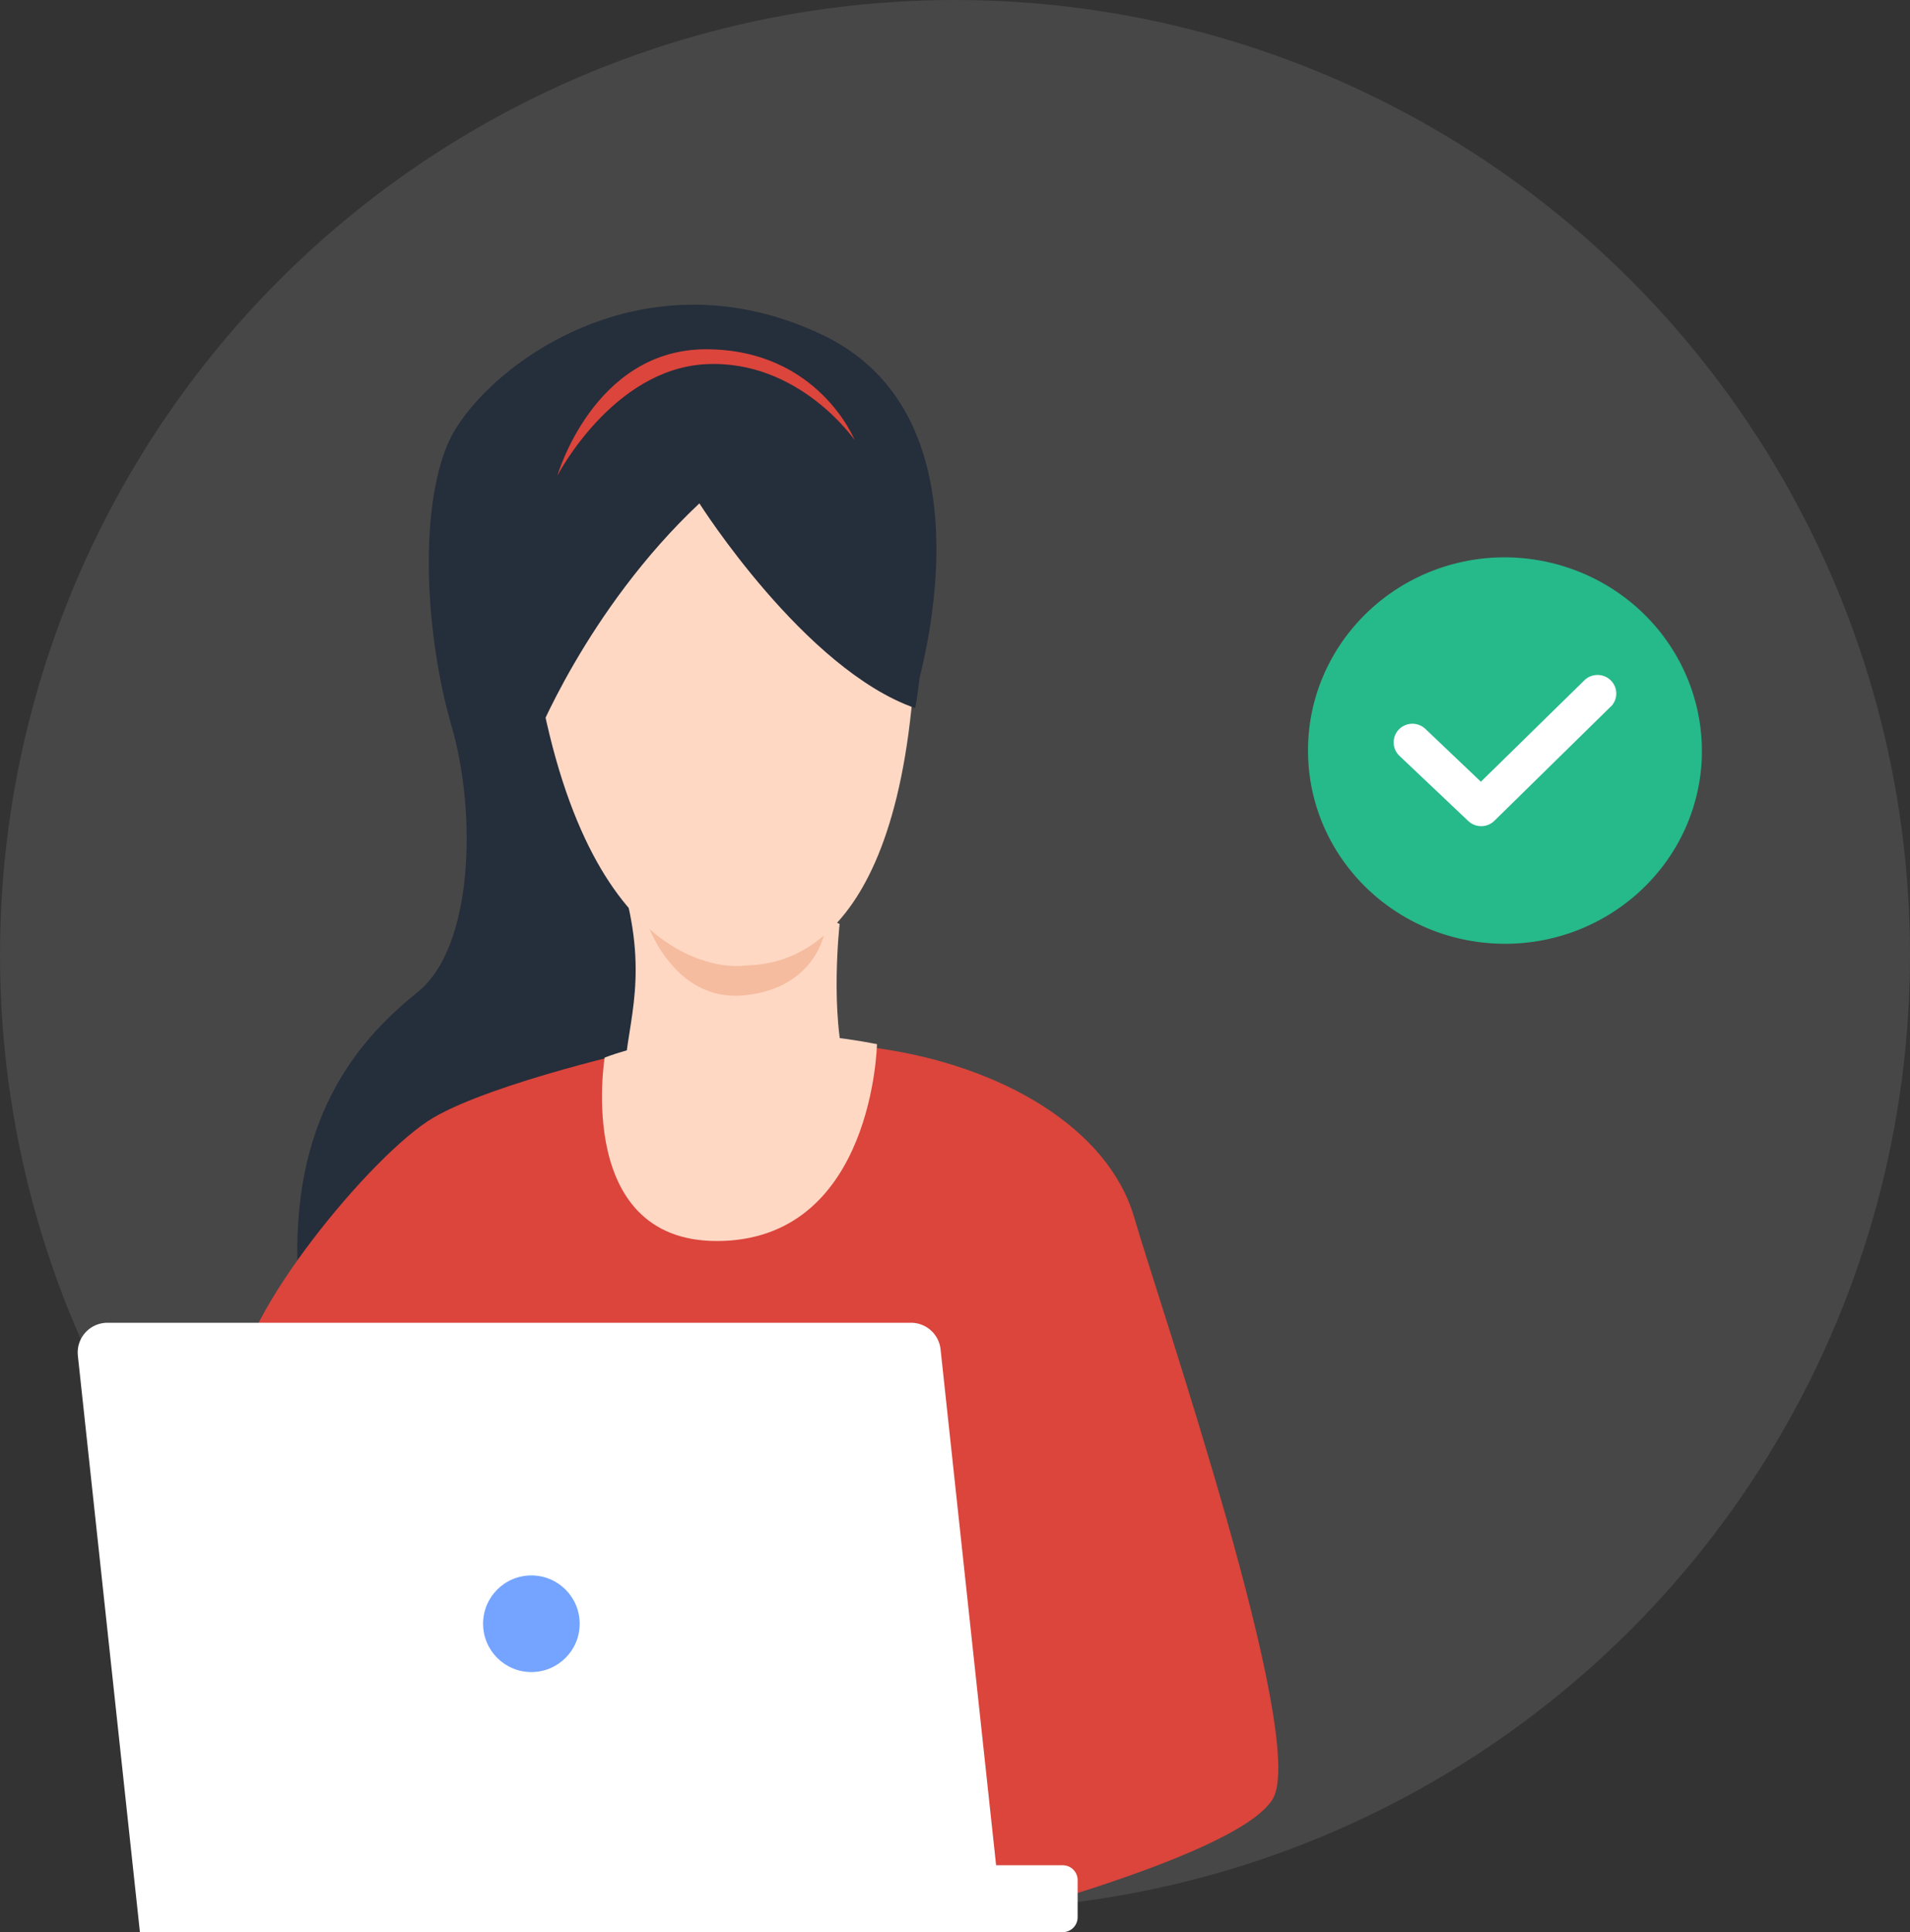 <svg width="257" height="260" xmlns="http://www.w3.org/2000/svg"><rect width="100%" height="100%" fill="#333333" stroke="none"/><g fill="none" fill-rule="evenodd"><circle fill="#FFF" opacity=".099" cx="128.5" cy="128.5" r="128.5"/><ellipse fill="#FFF" cx="200.5" cy="97" rx="18.5" ry="19"/><path d="M200.056 75.104c-13.944 1.269-24.475 12.961-24.043 26.694.432 13.732 11.677 24.766 25.674 25.19 13.997.423 25.914-9.91 27.207-23.59.7-7.694-2.112-15.297-7.68-20.76-5.567-5.462-13.316-8.222-21.158-7.534zm16.698 19.959l-15.69 15.402a2.536 2.536 0 01-3.518 0l-9.248-8.761a2.492 2.492 0 01-.703-2.406 2.515 2.515 0 011.75-1.808 2.54 2.54 0 012.452.6l7.464 7.103 13.969-13.688c.997-.93 2.56-.9 3.52.065.962.965.972 2.515.023 3.493h-.02z" fill="#26B98A" fill-rule="nonzero"/><path d="M122.561 95.332s13.131-38.383-11.926-50.281c-25.058-11.9-46.332 5.301-50.351 14.609-4.019 9.307-2.955 26.23.472 38.032 3.428 11.8 2.93 29.767-4.517 35.775-7.447 6.008-16.679 15.987-16.223 36.3.285 12.601 49.75-32.236 49.75-32.236l32.795-42.2" fill="#252E3B"/><path d="M87.07 141.043s-20.586 4.572-28.757 9.358C50.144 155.186 32 177.199 32 186.664s79.348 18.306 79.348 18.306l15.04 55.03s40.105-9.808 44.88-17.944c4.775-8.135-15.232-66.437-18.657-78.237-3.493-12.037-17.868-20.43-34.58-22.776-16.71-2.346-30.962 0-30.962 0" fill="#DB453C"/><path d="M118 140.503s-.47 25.717-20.655 26.48c-20.184.762-15.982-24.667-15.982-24.667s14.763-6.043 36.637-1.813" fill="#FFD8C4"/><path d="M112.975 124.337s-1.36 12.147.91 19.704c2.271 7.555-29.902 7.763-29.885 1.551.021-7.057 3.292-12.953.211-25.05-3.082-12.096 28.764 3.795 28.764 3.795" fill="#FFD8C4"/><path d="M87 124s10.532 12.03 24 1.255c0 0-1.112 7.689-10.8 8.681C90.516 134.93 87 124 87 124" fill="#F5BC9F"/><path d="M100.157 51.521s26.223 7.71 22.477 43.86c-3.747 36.149-20.873 34.287-22.477 34.554-1.607.265-21.944 1.595-28.366-42.263-6.422-43.858 28.366-36.15 28.366-36.15" fill="#FFD8C4"/><path d="M94.107 67.736s14.143 22.36 29.028 27.548c0 0 8.128-37.52-25.442-45.382C64.125 42.042 69.383 87.8 71.888 100c0 0 6.993-17.951 22.219-32.264" fill="#252E3B"/><path d="M75 64s7.433-14.35 19.984-14.992C107.536 48.368 115 59.222 115 59.222S110.1 47 95 47 75 64 75 64" fill="#DB453C"/><path d="M135 260H18.827l-8.35-77.572A4 4 0 0114.454 178H122.58a4 4 0 013.977 3.572L135 260z" fill="#FFF"/><path d="M125 260h18a2 2 0 002-2v-5a2 2 0 00-2-2h-18a2 2 0 00-2 2v5a2 2 0 002 2z" fill="#FFF"/><circle fill="#74A4FF" cx="71.5" cy="218.5" r="6.5"/></g></svg>